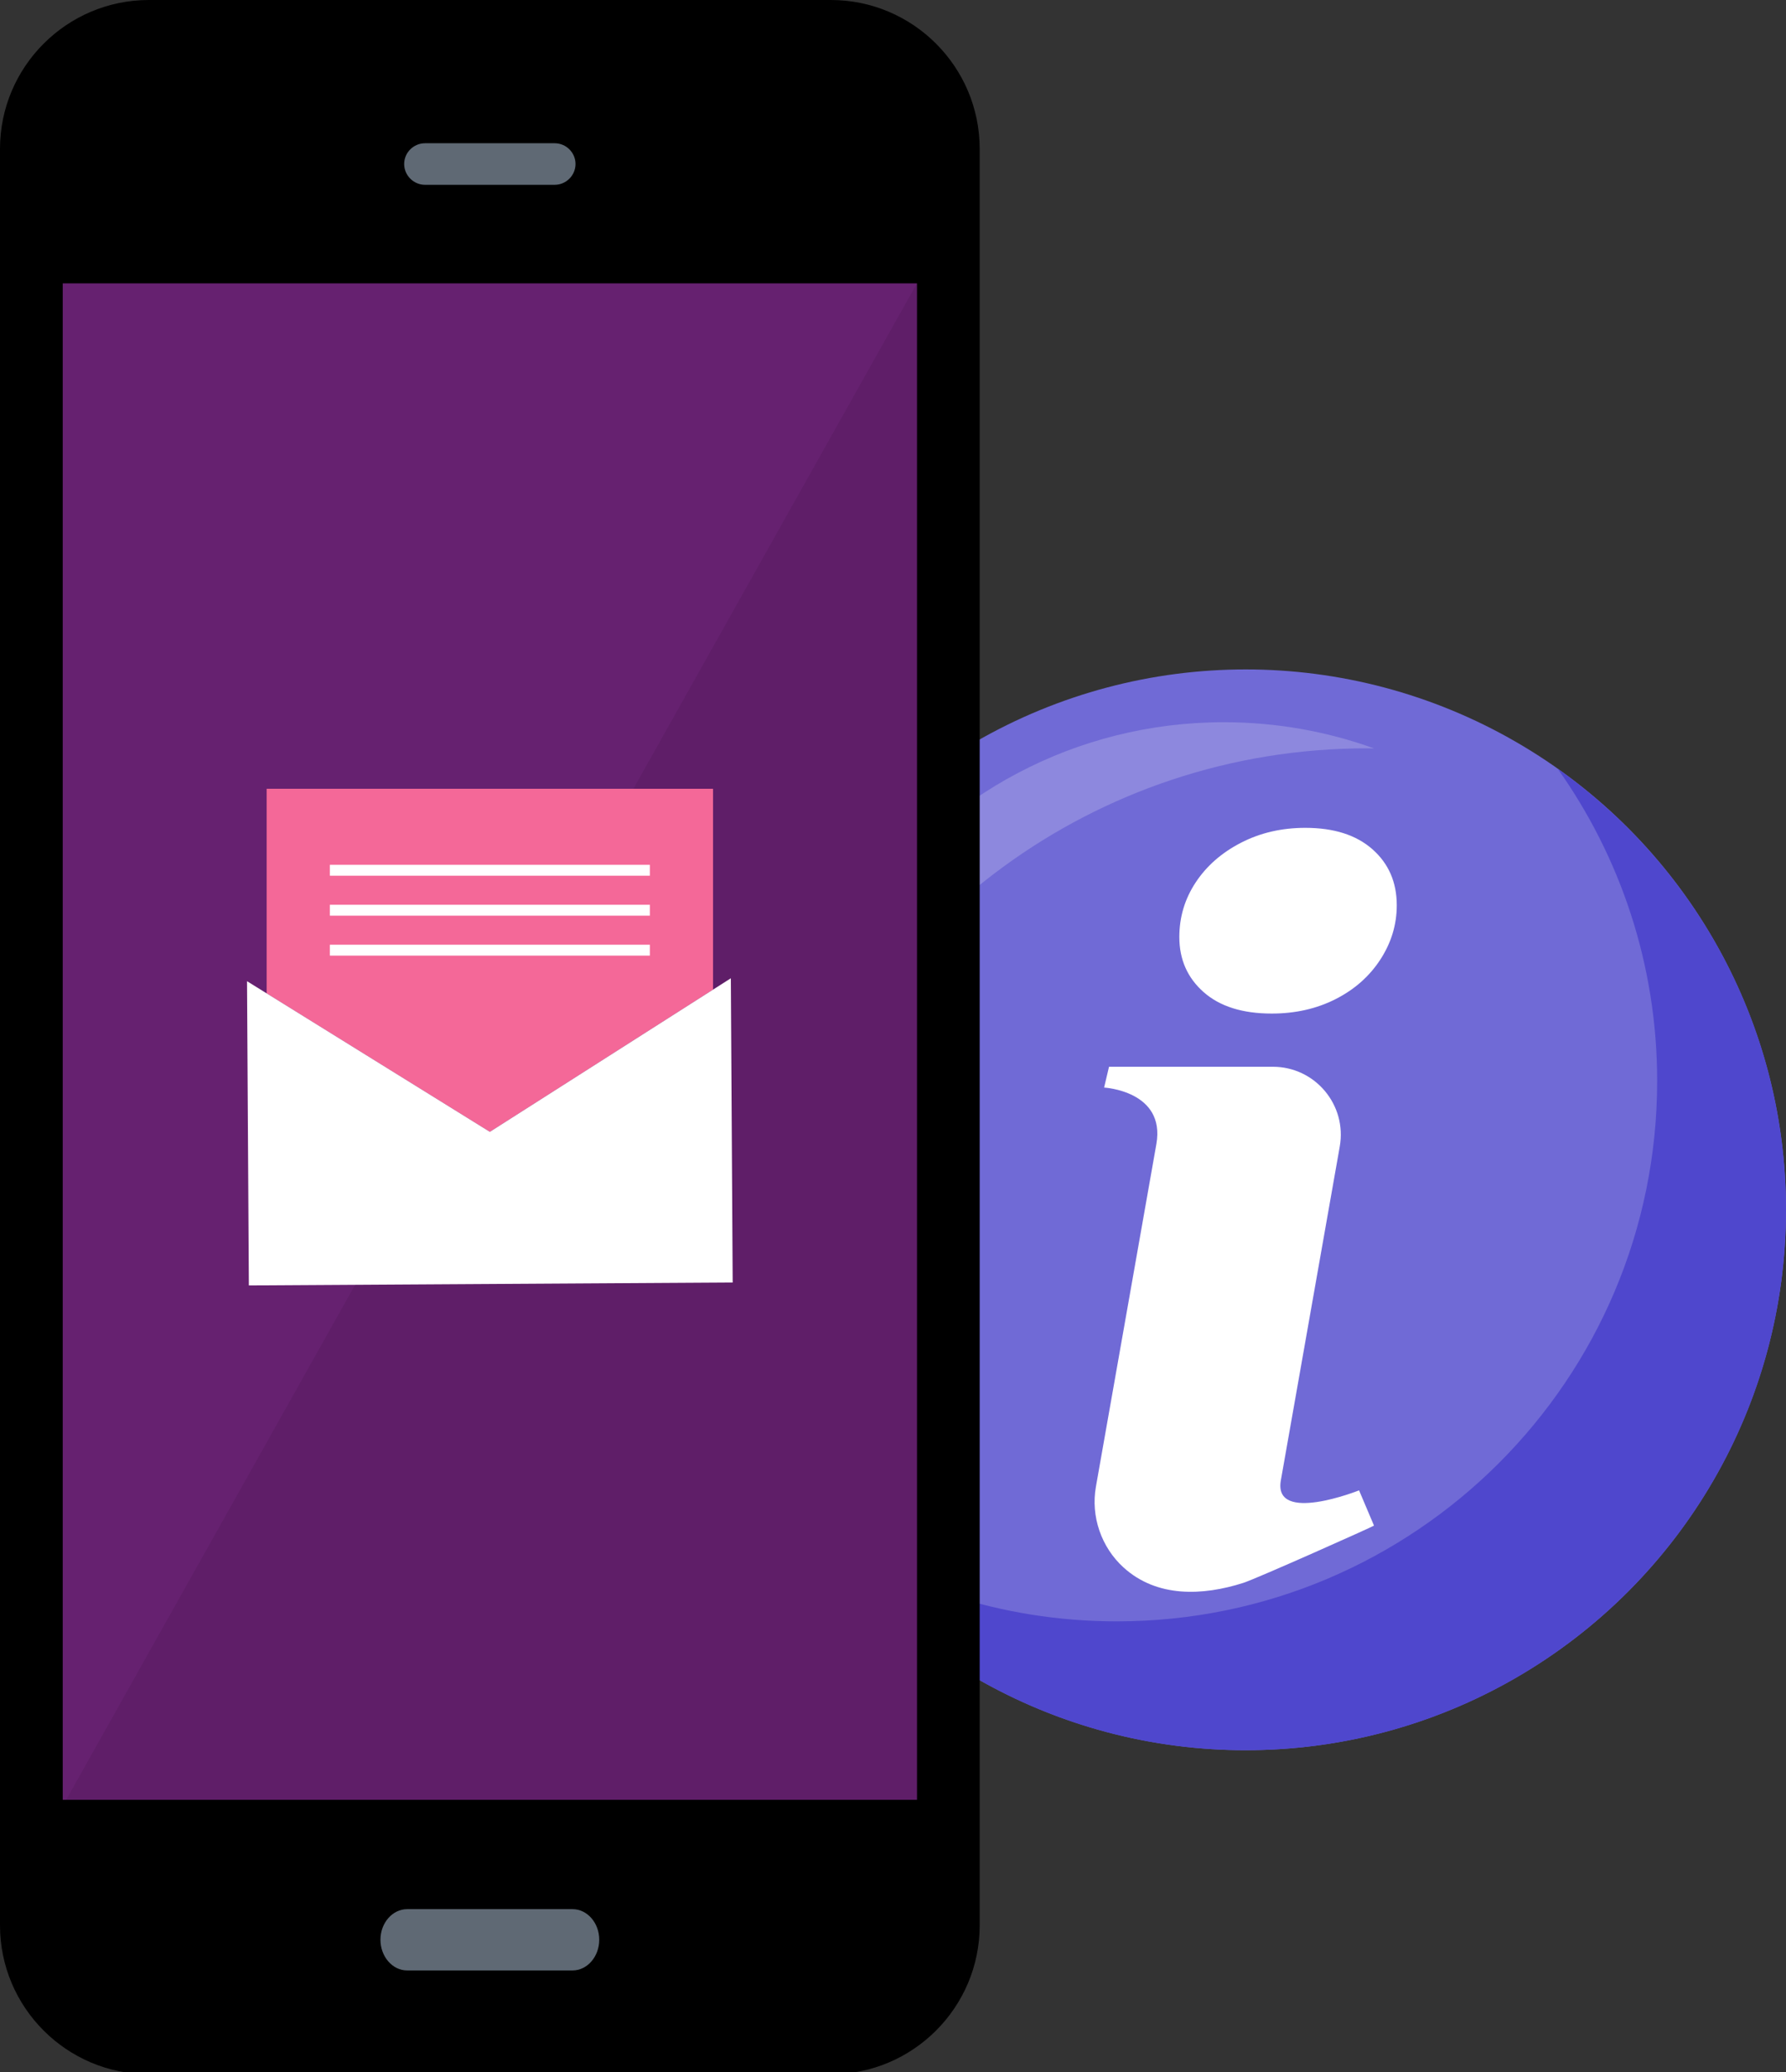 <?xml version="1.0" encoding="utf-8"?>
<!-- Generator: Adobe Illustrator 17.0.0, SVG Export Plug-In . SVG Version: 6.00 Build 0)  -->
<!DOCTYPE svg PUBLIC "-//W3C//DTD SVG 1.1//EN" "http://www.w3.org/Graphics/SVG/1.1/DTD/svg11.dtd">
<svg version="1.1" id="Layer_1" xmlns="http://www.w3.org/2000/svg" xmlns:xlink="http://www.w3.org/1999/xlink" x="0px" y="0px"
	 width="231px" height="268px" viewBox="0 0 231 268" enable-background="new 0 0 231 268" xml:space="preserve">
<rect x="0" y="0" width="231" height="268" fill="#333333" stroke="none"/>
<g>
	<g>
		<g id="XMLID_232_">
			<circle id="XMLID_235_" fill="#706AD6" cx="161.114" cy="156.459" r="69.886"/>
		</g>
		<g>
			<path fill="#FFFFFF" d="M177.518,109.836c-2.093-1.85-4.989-2.776-8.69-2.776c-3.059,0-5.835,0.644-8.328,1.931
				c-2.495,1.287-4.446,2.998-5.853,5.129c-1.409,2.133-2.113,4.487-2.113,7.061c0,2.897,1.045,5.271,3.139,7.121
				c2.091,1.852,5.027,2.776,8.81,2.776c3.058,0,5.812-0.623,8.267-1.871c2.454-1.247,4.385-2.958,5.793-5.13
				c1.408-2.172,2.113-4.506,2.113-7.001C180.657,114.101,179.61,111.688,177.518,109.836z"/>
			<path fill="#FFFFFF" d="M175.781,192.74c0,0-11.126,4.436-10.118-1.282l7.621-43.184c0.95-5.382-3.19-10.316-8.655-10.316
				h-12.095h-1.206h-7.888l-0.635,2.691c0,0,7.972,0.43,6.757,7.318c-2.767,15.68-7.814,44.277-7.818,44.304
				c-0.677,3.839,0.692,7.825,3.578,10.445c4.317,3.918,10.245,3.661,15.475,1.993c1.745-0.557,16.939-7.355,16.915-7.41
				L175.781,192.74z"/>
		</g>
		<path fill="#4F47CD" d="M201.481,99.429c8.086,11.403,12.855,25.324,12.855,40.367c0,38.597-31.289,69.886-69.886,69.886
			c-15.043,0-28.964-4.769-40.367-12.855c12.661,17.854,33.477,29.519,57.03,29.519c38.597,0,69.885-31.289,69.885-69.885
			C231,132.906,219.336,112.09,201.481,99.429z"/>
		<path opacity="0.2" fill="#FFFFFF" d="M176.771,96.779c0.314,0,0.627,0.002,0.94,0.006c-6.064-2.19-12.604-3.384-19.425-3.384
			c-19.234,0-36.245,9.492-46.587,24.038c-0.368,0.112-0.638,0.474-0.638,0.903v0.014c-6.219,9.12-9.854,20.134-9.854,31.997
			c0,0.264,0.004,0.528,0.008,0.792C111.732,119.559,141.585,96.779,176.771,96.779z"/>
	</g>
	<g>
		<g>
			<path d="M107.461,0H19.252C8.637,0,0,8.639,0,19.259v229.735c0,10.617,8.637,19.254,19.252,19.254h88.209
				c10.615,0,19.252-8.637,19.252-19.254V19.259C126.713,8.639,118.077,0,107.461,0z"/>
			<rect x="8.114" y="36.646" fill="#662170" width="110.485" height="196.111"/>
			<polygon opacity="0.2" fill="#421549" points="8.562,232.757 118.599,232.757 118.599,36.646 			"/>
			<g>
				<path fill="#5F6974" d="M71.742,18.526H54.972c-1.48,0-2.697,1.206-2.697,2.683c0,1.476,1.217,2.691,2.697,2.691h16.769
					c1.481,0,2.696-1.215,2.696-2.691C74.438,19.732,73.222,18.526,71.742,18.526z"/>
			</g>
			<g>
				<path fill="#5F6974" d="M74.063,246.902H52.65c-1.89,0-3.443,1.779-3.443,3.956c0,2.176,1.554,3.968,3.443,3.968h21.413
					c1.891,0,3.443-1.791,3.443-3.968C77.506,248.68,75.954,246.902,74.063,246.902z"/>
			</g>
		</g>
	</g>
	<g>
		<polygon fill="#F46898" points="63.357,146.375 92.225,127.98 92.225,102.011 34.488,102.011 34.488,128.467 		"/>
		<rect x="42.662" y="111.841" fill="#FFFFFF" width="41.389" height="1.409"/>
		<rect x="42.662" y="117.008" fill="#FFFFFF" width="41.389" height="1.409"/>
		<rect x="42.662" y="122.175" fill="#FFFFFF" width="41.389" height="1.409"/>
		<polygon fill="#FFFFFF" points="94.527,126.514 63.357,146.375 31.949,126.892 32.186,166.237 94.764,165.858 		"/>
	</g>
</g>
</svg>
